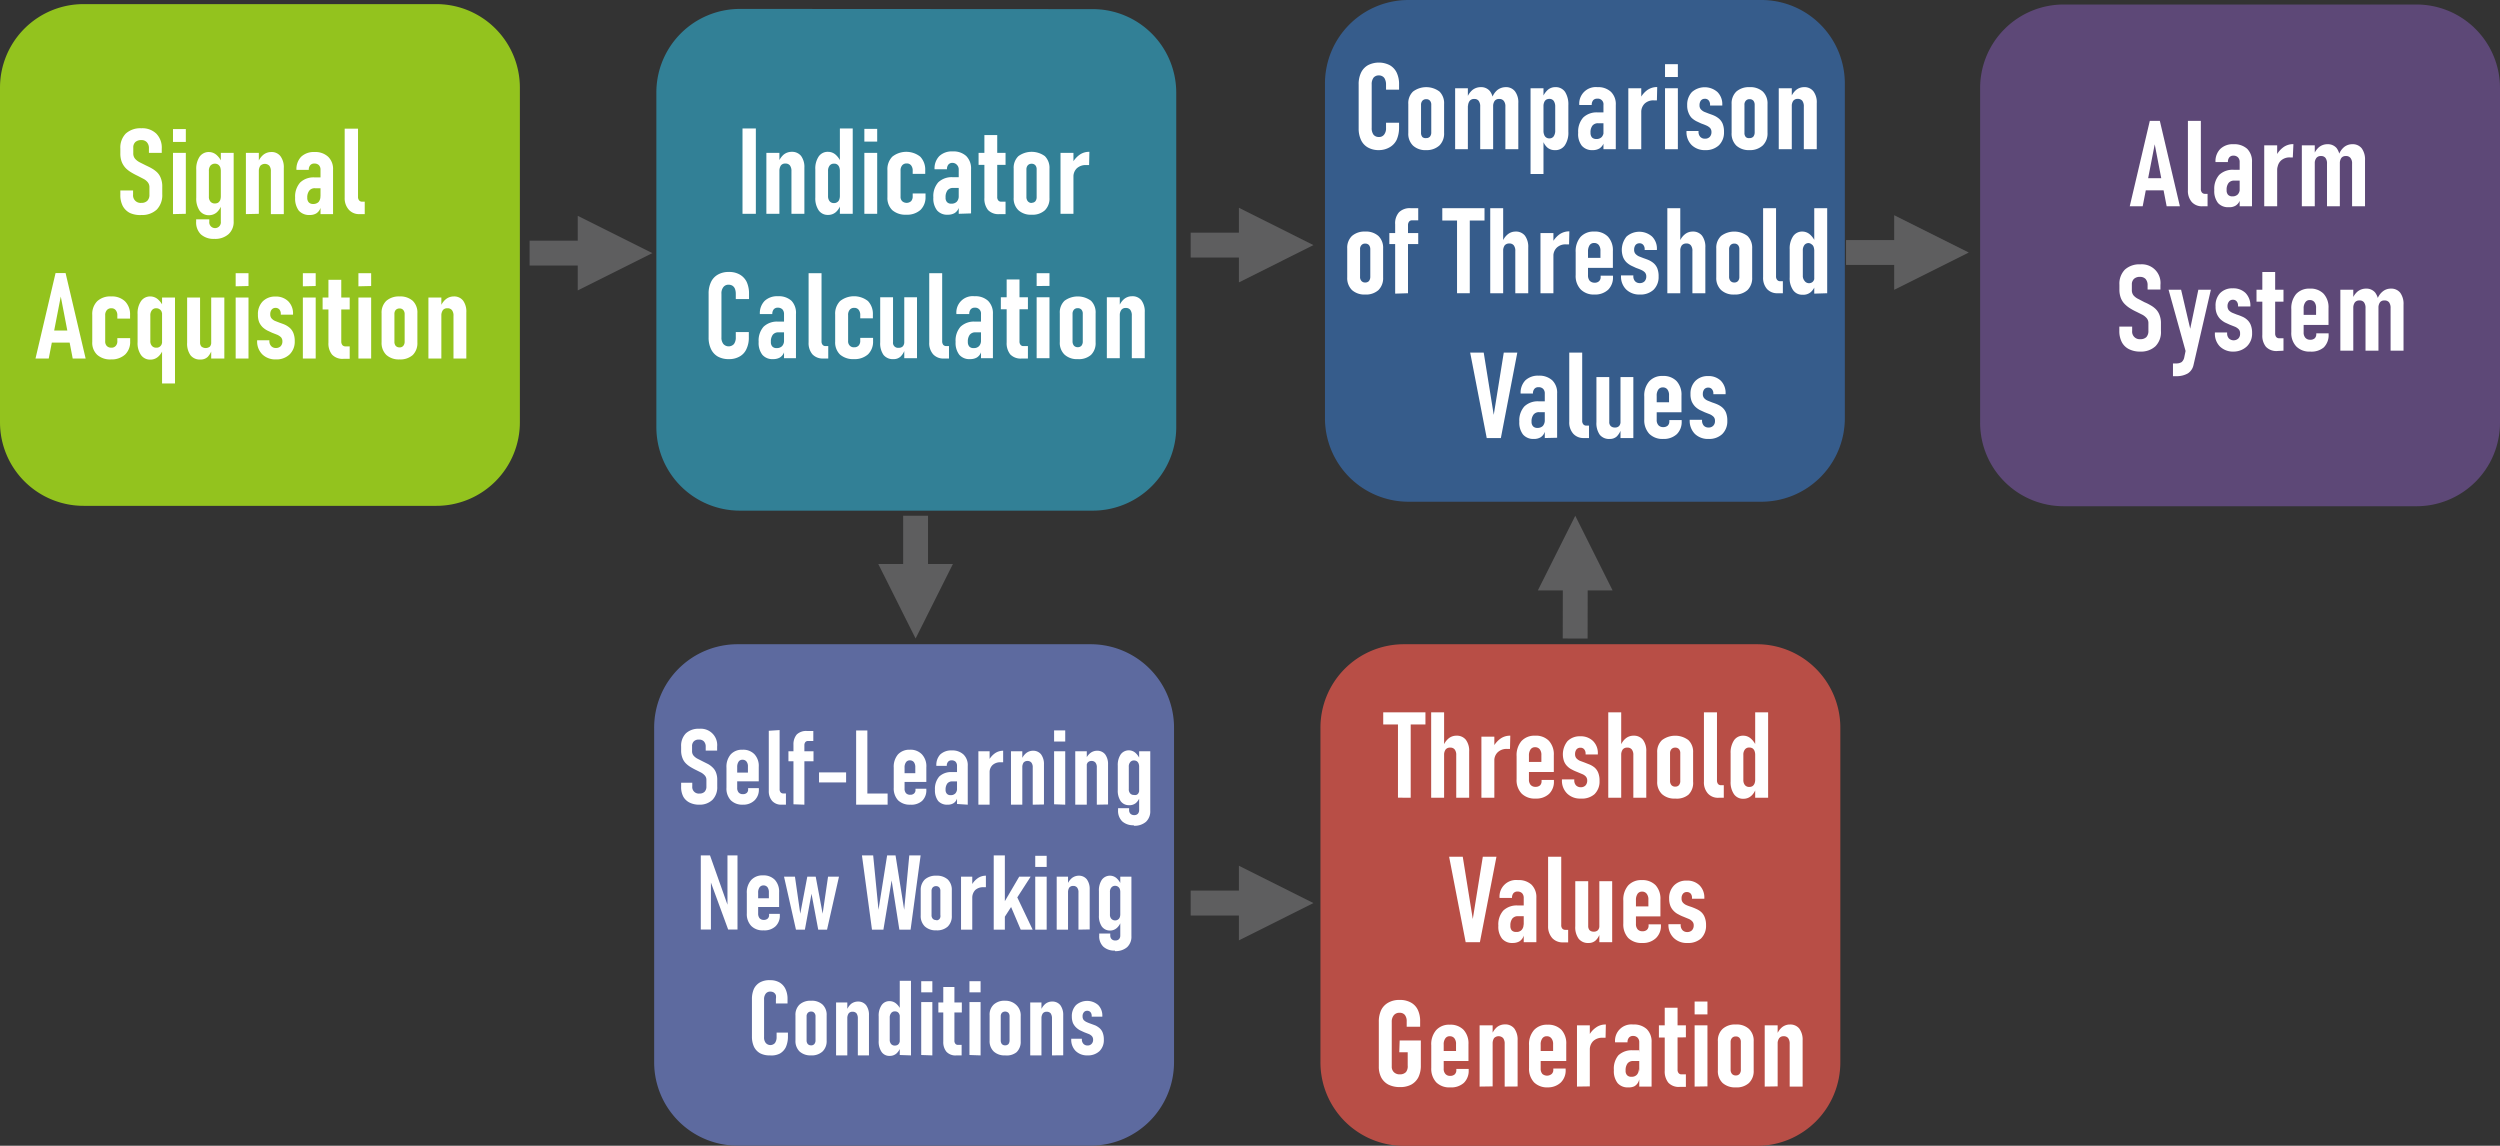 <svg xmlns="http://www.w3.org/2000/svg" viewBox="0 0 249.29 114.25"><rect x="0" y="0" width="249.29" height="114.25" fill="#333333" stroke="none"/><defs><style>.cls-1{fill:none;stroke:#5e5e5f;stroke-linejoin:round;stroke-width:2.48px;}.cls-2{fill:#5e5e5f;}.cls-2,.cls-3,.cls-4,.cls-5,.cls-6,.cls-7,.cls-8{fill-rule:evenodd;}.cls-3{fill:#93c31e;}.cls-4{fill:#328096;}.cls-5{fill:#365c8b;}.cls-6{fill:#5d6a9f;}.cls-7{fill:#b84e46;}.cls-8{fill:#5d4877;}.cls-9{fill:#fff;}</style></defs><g id="图层_2" data-name="图层 2"><line class="cls-1" x1="184.08" y1="25.18" x2="190.12" y2="25.18"/><polygon class="cls-2" points="188.88 21.46 196.32 25.18 188.88 28.9 188.88 21.46 188.88 21.46"/><line class="cls-1" x1="118.73" y1="24.44" x2="124.78" y2="24.44"/><polygon class="cls-2" points="123.54 20.72 130.97 24.44 123.54 28.16 123.54 20.72 123.54 20.72"/><line class="cls-1" x1="118.73" y1="90.05" x2="124.78" y2="90.05"/><polygon class="cls-2" points="123.54 86.33 130.97 90.05 123.54 93.77 123.54 86.33 123.54 86.33"/><line class="cls-1" x1="157.07" y1="63.67" x2="157.08" y2="57.63"/><polygon class="cls-2" points="153.35 58.87 157.08 51.43 160.8 58.87 153.35 58.87 153.35 58.87"/><line class="cls-1" x1="91.3" y1="51.43" x2="91.3" y2="57.48"/><polygon class="cls-2" points="95.02 56.24 91.3 63.67 87.58 56.24 95.02 56.24 95.02 56.24"/><line class="cls-1" x1="52.81" y1="25.24" x2="58.85" y2="25.24"/><polygon class="cls-2" points="57.61 21.52 65.05 25.24 57.61 28.96 57.61 21.52 57.61 21.52"/></g><g id="图层_3" data-name="图层 3"><path class="cls-3" d="M11,2.17A8.33,8.33,0,0,0,2.63,10.5h0V43.87A8.33,8.33,0,0,0,11,52.2H46.14a8.33,8.33,0,0,0,8.33-8.33V10.5a8.33,8.33,0,0,0-8.33-8.33Z" transform="translate(-2.63 -1.76)"/><path class="cls-4" d="M76.41,2.65A8.33,8.33,0,0,0,68.08,11h0V44.35a8.33,8.33,0,0,0,8.33,8.33h35.18a8.33,8.33,0,0,0,8.33-8.33V11a8.33,8.33,0,0,0-8.33-8.33Z" transform="translate(-2.63 -1.76)"/><path class="cls-5" d="M143.08,1.76a8.33,8.33,0,0,0-8.33,8.33h0V43.46a8.33,8.33,0,0,0,8.33,8.33h35.18a8.33,8.33,0,0,0,8.33-8.33V10.09a8.33,8.33,0,0,0-8.33-8.33Z" transform="translate(-2.63 -1.76)"/><path class="cls-6" d="M76.19,66a8.32,8.32,0,0,0-8.33,8.33h0v33.36A8.32,8.32,0,0,0,76.19,116h35.18a8.32,8.32,0,0,0,8.33-8.33V74.32A8.32,8.32,0,0,0,111.37,66Z" transform="translate(-2.63 -1.76)"/><path class="cls-7" d="M142.63,66a8.32,8.32,0,0,0-8.33,8.33h0v33.36a8.32,8.32,0,0,0,8.33,8.33h35.18a8.32,8.32,0,0,0,8.33-8.33V74.32A8.32,8.32,0,0,0,177.81,66Z" transform="translate(-2.63 -1.76)"/><path class="cls-8" d="M208.41,2.21a8.33,8.33,0,0,0-8.33,8.33h0V43.91a8.33,8.33,0,0,0,8.33,8.33h35.18a8.33,8.33,0,0,0,8.33-8.33V10.54a8.33,8.33,0,0,0-8.33-8.33Z" transform="translate(-2.63 -1.76)"/></g><g id="图层_4" data-name="图层 4"><path class="cls-9" d="M16.73,23.2A2.46,2.46,0,0,1,15.59,23a1.68,1.68,0,0,1-.72-.7,2.34,2.34,0,0,1-.24-1.11v-.44H15.9v.42a.75.75,0,0,0,.83.82.8.8,0,0,0,.59-.21.82.82,0,0,0,.21-.61v-.74a.76.76,0,0,0-.17-.5,1.35,1.35,0,0,0-.43-.34l-.58-.3c-.19-.09-.4-.2-.6-.32a2.83,2.83,0,0,1-.56-.42,2,2,0,0,1-.41-.62,2.3,2.3,0,0,1-.15-.89v-.46a2,2,0,0,1,.54-1.5,2.16,2.16,0,0,1,1.55-.53,2,2,0,0,1,1.5.54,2,2,0,0,1,.54,1.51V17H17.48v-.44a.86.86,0,0,0-.2-.61.7.7,0,0,0-.56-.22.85.85,0,0,0-.6.2.74.74,0,0,0-.2.56v.55a.81.81,0,0,0,.18.55,1.58,1.58,0,0,0,.47.36l.62.31c.19.09.38.18.57.29a2.77,2.77,0,0,1,.52.38,1.58,1.58,0,0,1,.38.58,2.19,2.19,0,0,1,.15.87v.74a2.07,2.07,0,0,1-.54,1.53A2.13,2.13,0,0,1,16.73,23.2Z" transform="translate(-2.63 -1.76)"/><path class="cls-9" d="M19.88,15.91V14.63h1.28v1.28Zm0,7.2V17h1.28v6.08Z" transform="translate(-2.63 -1.76)"/><path class="cls-9" d="M23.47,23.22a1.12,1.12,0,0,1-.94-.46,2.14,2.14,0,0,1-.33-1.28V18.69a2.19,2.19,0,0,1,.33-1.3,1.11,1.11,0,0,1,.94-.47,1.16,1.16,0,0,1,.75.29,2,2,0,0,1,.55.8l-.12.8a1.15,1.15,0,0,0-.07-.4.68.68,0,0,0-.2-.24.61.61,0,0,0-.76.1.82.82,0,0,0-.16.55v2.54a.73.73,0,0,0,.16.51.56.56,0,0,0,.44.18.66.66,0,0,0,.32-.08.68.68,0,0,0,.2-.24,1.13,1.13,0,0,0,.07-.39l.08.82a1.71,1.71,0,0,1-.49.78A1.18,1.18,0,0,1,23.47,23.22ZM24,25.58a1.89,1.89,0,0,1-1.34-.45,1.67,1.67,0,0,1-.47-1.28v-.22H23.5v.22a.58.58,0,1,0,1.15,0V17h1.28v6.82a1.65,1.65,0,0,1-.5,1.28A2,2,0,0,1,24,25.58Z" transform="translate(-2.63 -1.76)"/><path class="cls-9" d="M27.15,23.11V17h1.29v6.08Zm2.49,0V18.86a.88.88,0,0,0-.15-.57.63.63,0,0,0-.9,0,.94.94,0,0,0-.15.58l-.12-.8a1.81,1.81,0,0,1,.55-.86,1.25,1.25,0,0,1,.8-.29,1.1,1.1,0,0,1,.93.42,1.84,1.84,0,0,1,.33,1.18v4.59Z" transform="translate(-2.63 -1.76)"/><path class="cls-9" d="M33.51,23.2a1.38,1.38,0,0,1-1.08-.43,2,2,0,0,1-.37-1.29,2.11,2.11,0,0,1,.5-1.52A1.93,1.93,0,0,1,34,19.45h.62l.08,1.08h-.66a.68.68,0,0,0-.57.24,1.09,1.09,0,0,0-.2.71.65.65,0,0,0,.15.46.57.57,0,0,0,.43.16.74.74,0,0,0,.55-.2.85.85,0,0,0,.18-.59l.12.54a2,2,0,0,1-.15.74,1,1,0,0,1-.4.46A1.28,1.28,0,0,1,33.51,23.2Zm1.08-.09V18.7a.64.64,0,0,0-.16-.47.61.61,0,0,0-.46-.16.49.49,0,0,0-.4.16.68.68,0,0,0-.15.47H32.19a1.78,1.78,0,0,1,.47-1.31A1.83,1.83,0,0,1,34,16.92a1.86,1.86,0,0,1,1.35.47,1.68,1.68,0,0,1,.49,1.31v4.41Z" transform="translate(-2.63 -1.76)"/><path class="cls-9" d="M38.33,14.59v6.79a.53.53,0,0,0,.11.36.37.37,0,0,0,.31.13H39v1.24H38.5a1.36,1.36,0,0,1-1.07-.42A1.69,1.69,0,0,1,37,21.5V14.59Z" transform="translate(-2.63 -1.76)"/><path class="cls-9" d="M6.17,37.51l2-8.52h1l2,8.52H9.88L8.69,31.33l-1.2,6.18ZM7.5,35.92v-1.2H9.92v1.2Z" transform="translate(-2.63 -1.76)"/><path class="cls-9" d="M13.71,37.6a1.94,1.94,0,0,1-1.39-.46,1.65,1.65,0,0,1-.49-1.29V33.16a1.81,1.81,0,0,1,.49-1.36,1.89,1.89,0,0,1,1.39-.48,1.87,1.87,0,0,1,1.39.49,1.84,1.84,0,0,1,.5,1.36v.36H14.33v-.3a.79.79,0,0,0-.16-.54.52.52,0,0,0-.44-.19.55.55,0,0,0-.45.19.76.76,0,0,0-.16.53v2.57a.64.64,0,0,0,.16.47.61.61,0,0,0,.45.17.54.54,0,0,0,.44-.18.66.66,0,0,0,.16-.49v-.28l1.28,0v.33a1.73,1.73,0,0,1-.5,1.3A2,2,0,0,1,13.71,37.6Z" transform="translate(-2.63 -1.76)"/><path class="cls-9" d="M17.63,37.62a1.1,1.1,0,0,1-.94-.46,2.07,2.07,0,0,1-.34-1.28V33.09a2.12,2.12,0,0,1,.34-1.3,1.1,1.1,0,0,1,.94-.47,1.16,1.16,0,0,1,.75.29,2,2,0,0,1,.55.8l-.12.82a1.15,1.15,0,0,0-.07-.4.5.5,0,0,0-.21-.24.53.53,0,0,0-.32-.09.51.51,0,0,0-.43.19.81.81,0,0,0-.16.54v2.52a.7.7,0,0,0,.16.5.54.54,0,0,0,.43.18.53.53,0,0,0,.32-.08.55.55,0,0,0,.21-.24,1.13,1.13,0,0,0,.07-.39l.08.84a1.63,1.63,0,0,1-.49.77A1.15,1.15,0,0,1,17.63,37.62ZM18.79,40V31.43h1.29V40Z" transform="translate(-2.63 -1.76)"/><path class="cls-9" d="M22.58,31.43V35.9a.57.57,0,0,0,.14.42.68.68,0,0,0,.84,0,.61.61,0,0,0,.13-.43l.09.67a1.9,1.9,0,0,1-.44.79,1,1,0,0,1-.71.26,1.18,1.18,0,0,1-1-.42,2,2,0,0,1-.34-1.26V31.43Zm1.11,6.08V31.43H25v6.08Z" transform="translate(-2.63 -1.76)"/><path class="cls-9" d="M26.13,30.31V29h1.28v1.28Zm0,7.2V31.43h1.28v6.08Z" transform="translate(-2.63 -1.76)"/><path class="cls-9" d="M30.14,37.6a1.86,1.86,0,0,1-1.35-.5,1.81,1.81,0,0,1-.52-1.34v-.07h1.22v.07a.72.72,0,0,0,.18.51.61.61,0,0,0,.47.19.65.65,0,0,0,.48-.18.69.69,0,0,0,.17-.48.6.6,0,0,0-.14-.41,1.32,1.32,0,0,0-.38-.25l-.51-.2-.49-.23a2.15,2.15,0,0,1-.46-.33,1.64,1.64,0,0,1-.34-.5,2,2,0,0,1-.12-.75,1.8,1.8,0,0,1,.47-1.31,1.72,1.72,0,0,1,1.27-.49,1.74,1.74,0,0,1,1.28.47,1.7,1.7,0,0,1,.48,1.27v.07l-1.22,0v-.09a.65.65,0,0,0-.14-.43.5.5,0,0,0-.39-.16.49.49,0,0,0-.38.17.71.71,0,0,0-.14.47.59.59,0,0,0,.13.41,1,1,0,0,0,.34.25l.46.18c.17.06.35.12.53.2a2.07,2.07,0,0,1,.48.31,1.38,1.38,0,0,1,.36.51,2.12,2.12,0,0,1,.14.82,1.76,1.76,0,0,1-.51,1.32A1.89,1.89,0,0,1,30.14,37.6Z" transform="translate(-2.63 -1.76)"/><path class="cls-9" d="M32.83,30.31V29h1.28v1.28Zm0,7.2V31.43h1.28v6.08Z" transform="translate(-2.63 -1.76)"/><path class="cls-9" d="M34.8,32.62V31.43h2.7v1.19Zm2.09,4.92a1.43,1.43,0,0,1-1.15-.42,1.75,1.75,0,0,1-.36-1.19V29.66h1.28v6.15a.57.57,0,0,0,.11.36.38.38,0,0,0,.29.13h.44v1.24Z" transform="translate(-2.63 -1.76)"/><path class="cls-9" d="M38.37,30.31V29h1.27v1.28Zm0,7.2V31.43h1.27v6.08Z" transform="translate(-2.63 -1.76)"/><path class="cls-9" d="M42.47,37.6a1.85,1.85,0,0,1-1.32-.45,1.67,1.67,0,0,1-.47-1.26V33a1.63,1.63,0,0,1,.47-1.24,1.9,1.9,0,0,1,1.32-.44,1.86,1.86,0,0,1,1.32.44A1.62,1.62,0,0,1,44.25,33v2.91a1.66,1.66,0,0,1-.46,1.25A1.86,1.86,0,0,1,42.47,37.6Zm0-1.2a.45.45,0,0,0,.37-.15.63.63,0,0,0,.14-.43V33.09a.61.61,0,0,0-.14-.42.45.45,0,0,0-.37-.15.5.5,0,0,0-.38.15.6.6,0,0,0-.13.42v2.73a.63.63,0,0,0,.13.43A.5.5,0,0,0,42.47,36.4Z" transform="translate(-2.63 -1.76)"/><path class="cls-9" d="M45.35,37.51V31.43h1.29v6.08Zm2.5,0V33.26a.88.88,0,0,0-.15-.57.54.54,0,0,0-.46-.19.53.53,0,0,0-.45.19.94.94,0,0,0-.15.58l-.12-.8a1.76,1.76,0,0,1,.55-.86,1.27,1.27,0,0,1,.8-.29,1.12,1.12,0,0,1,.94.42,1.84,1.84,0,0,1,.32,1.18v4.59Z" transform="translate(-2.63 -1.76)"/><path class="cls-9" d="M78,14.57v8.51H76.67V14.57Z" transform="translate(-2.63 -1.76)"/><path class="cls-9" d="M79.05,23.08V17h1.3v6.08Zm2.5,0V18.83a.92.92,0,0,0-.15-.57.54.54,0,0,0-.46-.19.51.51,0,0,0-.45.2,1,1,0,0,0-.14.57l-.13-.79a1.87,1.87,0,0,1,.55-.87,1.26,1.26,0,0,1,.8-.28,1.14,1.14,0,0,1,.94.41,1.86,1.86,0,0,1,.33,1.18v4.59Z" transform="translate(-2.63 -1.76)"/><path class="cls-9" d="M85.2,23.19a1.09,1.09,0,0,1-.93-.45,2.13,2.13,0,0,1-.34-1.29V18.66a2.14,2.14,0,0,1,.34-1.3,1.08,1.08,0,0,1,.93-.46,1.15,1.15,0,0,1,.75.28,2,2,0,0,1,.55.81l-.12.81a1.09,1.09,0,0,0-.07-.39.56.56,0,0,0-.2-.25.51.51,0,0,0-.31-.08.52.52,0,0,0-.44.19.83.83,0,0,0-.16.54v2.51a.78.78,0,0,0,.16.51.54.54,0,0,0,.44.18.52.52,0,0,0,.31-.09.48.48,0,0,0,.2-.24,1.07,1.07,0,0,0,.07-.38l.08.83a1.62,1.62,0,0,1-.48.78A1.15,1.15,0,0,1,85.2,23.19Zm1.18-.11V14.57h1.28v8.51Z" transform="translate(-2.63 -1.76)"/><path class="cls-9" d="M88.82,15.88V14.61H90.1v1.27Zm0,7.2V17H90.1v6.08Z" transform="translate(-2.63 -1.76)"/><path class="cls-9" d="M93,23.17a2,2,0,0,1-1.39-.45,1.68,1.68,0,0,1-.49-1.29v-2.7a1.79,1.79,0,0,1,.49-1.35,2.25,2.25,0,0,1,2.78,0,1.86,1.86,0,0,1,.5,1.36v.36H93.64v-.3a.82.82,0,0,0-.16-.55.52.52,0,0,0-.44-.19.55.55,0,0,0-.45.19.78.78,0,0,0-.16.53v2.58a.61.61,0,0,0,.16.46.67.67,0,0,0,.89,0,.69.69,0,0,0,.16-.49v-.28h1.28v.33a1.76,1.76,0,0,1-.5,1.31A2,2,0,0,1,93,23.17Z" transform="translate(-2.63 -1.76)"/><path class="cls-9" d="M97.15,23.17a1.32,1.32,0,0,1-1.08-.43,1.93,1.93,0,0,1-.37-1.29,2.08,2.08,0,0,1,.49-1.51,1.94,1.94,0,0,1,1.45-.51h.62l.09,1.07h-.67a.69.69,0,0,0-.57.24,1.11,1.11,0,0,0-.19.71.63.63,0,0,0,.14.46.55.55,0,0,0,.44.16.72.72,0,0,0,.54-.2.8.8,0,0,0,.19-.58l.11.53a1.82,1.82,0,0,1-.14.75,1,1,0,0,1-.4.45A1.33,1.33,0,0,1,97.15,23.17Zm1.08-.09v-4.4a.64.64,0,0,0-.17-.47A.6.6,0,0,0,97.6,18a.51.51,0,0,0-.4.17.68.68,0,0,0-.14.47H95.82a1.75,1.75,0,0,1,.48-1.32,1.81,1.81,0,0,1,1.33-.46,1.86,1.86,0,0,1,1.35.46,1.75,1.75,0,0,1,.48,1.32v4.4Z" transform="translate(-2.63 -1.76)"/><path class="cls-9" d="M100.21,18.2V17h2.69v1.2Zm2.09,4.91a1.43,1.43,0,0,1-1.15-.41,1.79,1.79,0,0,1-.36-1.2V15.23h1.28v6.16a.52.52,0,0,0,.1.35.35.35,0,0,0,.3.13h.43v1.24Z" transform="translate(-2.63 -1.76)"/><path class="cls-9" d="M105.5,23.17a1.82,1.82,0,0,1-1.32-.45,1.62,1.62,0,0,1-.47-1.26V18.58a1.61,1.61,0,0,1,.47-1.25,2.24,2.24,0,0,1,2.64,0,1.65,1.65,0,0,1,.46,1.25v2.9a1.63,1.63,0,0,1-.46,1.25A1.82,1.82,0,0,1,105.5,23.17Zm0-1.19a.47.47,0,0,0,.37-.15.66.66,0,0,0,.13-.44V18.66a.6.6,0,0,0-.13-.42.47.47,0,0,0-.37-.15.49.49,0,0,0-.38.15.61.61,0,0,0-.14.42v2.73a.66.66,0,0,0,.14.44A.49.49,0,0,0,105.5,22Z" transform="translate(-2.63 -1.76)"/><path class="cls-9" d="M108.38,23.08V17h1.29v6.08Zm2.85-4.86h-.29a1.3,1.3,0,0,0-.93.32,1.15,1.15,0,0,0-.34.88l-.13-1.36a2.42,2.42,0,0,1,.72-.85,1.62,1.62,0,0,1,1-.31Z" transform="translate(-2.63 -1.76)"/><path class="cls-9" d="M75.31,37.57a2.2,2.2,0,0,1-1.09-.25,1.68,1.68,0,0,1-.69-.75,2.6,2.6,0,0,1-.24-1.17V31.06a2.61,2.61,0,0,1,.24-1.18,1.65,1.65,0,0,1,.69-.74,2.1,2.1,0,0,1,1.09-.26,2.07,2.07,0,0,1,1.09.26,1.71,1.71,0,0,1,.69.74,2.79,2.79,0,0,1,.23,1.18v.52H76v-.52a1.4,1.4,0,0,0-.08-.49.67.67,0,0,0-.24-.31.71.71,0,0,0-.39-.11.63.63,0,0,0-.53.24,1,1,0,0,0-.19.67V35.4a1,1,0,0,0,.19.66.71.71,0,0,0,1.06,0,1.09,1.09,0,0,0,.18-.67v-.52h1.3v.52a2.61,2.61,0,0,1-.24,1.18,1.58,1.58,0,0,1-.68.74A2.07,2.07,0,0,1,75.31,37.57Z" transform="translate(-2.63 -1.76)"/><path class="cls-9" d="M79.73,37.57a1.32,1.32,0,0,1-1.08-.43,1.93,1.93,0,0,1-.37-1.29,2.08,2.08,0,0,1,.49-1.51,1.94,1.94,0,0,1,1.45-.51h.62l.09,1.07h-.67a.69.69,0,0,0-.57.24,1.11,1.11,0,0,0-.19.71.63.63,0,0,0,.14.46.55.55,0,0,0,.44.16.72.72,0,0,0,.54-.2.8.8,0,0,0,.19-.58l.11.53a1.82,1.82,0,0,1-.14.75,1,1,0,0,1-.4.45A1.33,1.33,0,0,1,79.73,37.57Zm1.08-.09v-4.4a.68.68,0,0,0-.16-.47.64.64,0,0,0-.47-.17.51.51,0,0,0-.4.17.73.73,0,0,0-.14.47H78.4a1.75,1.75,0,0,1,.48-1.32,1.81,1.81,0,0,1,1.33-.46,1.86,1.86,0,0,1,1.35.46A1.75,1.75,0,0,1,82,33.08v4.4Z" transform="translate(-2.63 -1.76)"/><path class="cls-9" d="M84.55,29v6.79a.52.52,0,0,0,.11.36.38.38,0,0,0,.3.12h.26v1.24h-.5a1.4,1.4,0,0,1-1.08-.42,1.72,1.72,0,0,1-.38-1.19V29Z" transform="translate(-2.63 -1.76)"/><path class="cls-9" d="M87.79,37.57a2,2,0,0,1-1.39-.45,1.68,1.68,0,0,1-.49-1.29v-2.7a1.79,1.79,0,0,1,.49-1.35,2.25,2.25,0,0,1,2.78,0,1.85,1.85,0,0,1,.49,1.36v.36H88.41v-.3a.82.82,0,0,0-.16-.55.52.52,0,0,0-.44-.19.53.53,0,0,0-.45.19.78.78,0,0,0-.16.53v2.58a.61.61,0,0,0,.16.46.55.55,0,0,0,.45.17.57.57,0,0,0,.44-.17.69.69,0,0,0,.16-.49v-.28h1.28v.33a1.76,1.76,0,0,1-.5,1.31A2,2,0,0,1,87.79,37.57Z" transform="translate(-2.63 -1.76)"/><path class="cls-9" d="M91.68,31.4v4.47a.5.5,0,0,0,.57.57.53.53,0,0,0,.41-.15.64.64,0,0,0,.14-.44l.08.67a1.69,1.69,0,0,1-.44.79,1,1,0,0,1-.71.26,1.18,1.18,0,0,1-1-.42,2,2,0,0,1-.33-1.25V31.4Zm1.12,6.08V31.4h1.27v6.08Z" transform="translate(-2.63 -1.76)"/><path class="cls-9" d="M96.58,29v6.79a.57.57,0,0,0,.11.36.4.4,0,0,0,.31.12h.26v1.24h-.51a1.36,1.36,0,0,1-1.07-.42,1.67,1.67,0,0,1-.39-1.19V29Z" transform="translate(-2.63 -1.76)"/><path class="cls-9" d="M99.37,37.57a1.32,1.32,0,0,1-1.08-.43,1.93,1.93,0,0,1-.37-1.29,2.08,2.08,0,0,1,.49-1.51,1.94,1.94,0,0,1,1.45-.51h.62l.09,1.07H99.9a.69.69,0,0,0-.57.24,1.11,1.11,0,0,0-.19.71.68.68,0,0,0,.14.46.55.55,0,0,0,.44.16.7.7,0,0,0,.54-.2.8.8,0,0,0,.19-.58l.11.53a1.82,1.82,0,0,1-.14.75,1,1,0,0,1-.4.45A1.33,1.33,0,0,1,99.37,37.57Zm1.08-.09v-4.4a.58.58,0,0,0-.63-.64.51.51,0,0,0-.4.17.73.73,0,0,0-.14.47H98a1.63,1.63,0,0,1,1.81-1.78,1.86,1.86,0,0,1,1.35.46,1.75,1.75,0,0,1,.48,1.32v4.4Z" transform="translate(-2.63 -1.76)"/><path class="cls-9" d="M102.43,32.6V31.4h2.7v1.2Zm2.09,4.91a1.43,1.43,0,0,1-1.15-.41,1.79,1.79,0,0,1-.36-1.2V29.63h1.28v6.16a.52.52,0,0,0,.1.35.35.35,0,0,0,.3.13h.44v1.24Z" transform="translate(-2.63 -1.76)"/><path class="cls-9" d="M106,30.28V29h1.28v1.27Zm0,7.2V31.4h1.28v6.08Z" transform="translate(-2.63 -1.76)"/><path class="cls-9" d="M110.1,37.57a1.82,1.82,0,0,1-1.32-.45,1.62,1.62,0,0,1-.47-1.26V33a1.6,1.6,0,0,1,.47-1.25,2.24,2.24,0,0,1,2.64,0,1.63,1.63,0,0,1,.46,1.25v2.9a1.63,1.63,0,0,1-.46,1.25A1.83,1.83,0,0,1,110.1,37.57Zm0-1.19a.47.47,0,0,0,.37-.15.66.66,0,0,0,.13-.44V33.06a.6.6,0,0,0-.13-.42.47.47,0,0,0-.37-.15.49.49,0,0,0-.38.15.61.61,0,0,0-.14.42v2.73a.66.66,0,0,0,.14.44A.49.49,0,0,0,110.1,36.38Z" transform="translate(-2.63 -1.76)"/><path class="cls-9" d="M113,37.48V31.4h1.29v6.08Zm2.49,0V33.23a.92.92,0,0,0-.15-.57.53.53,0,0,0-.45-.19.51.51,0,0,0-.45.2.92.92,0,0,0-.15.57l-.12-.79a1.79,1.79,0,0,1,.55-.87,1.24,1.24,0,0,1,.8-.28,1.12,1.12,0,0,1,.93.41,1.86,1.86,0,0,1,.33,1.18v4.59Z" transform="translate(-2.63 -1.76)"/><path class="cls-9" d="M140.12,16.73a2.16,2.16,0,0,1-1.08-.26,1.65,1.65,0,0,1-.69-.74,2.67,2.67,0,0,1-.24-1.18V10.21A2.64,2.64,0,0,1,138.35,9a1.71,1.71,0,0,1,.69-.74,2.39,2.39,0,0,1,2.17,0,1.71,1.71,0,0,1,.69.74,2.67,2.67,0,0,1,.24,1.18v.52h-1.3v-.52a1.14,1.14,0,0,0-.09-.48.58.58,0,0,0-.24-.31.67.67,0,0,0-.39-.11.66.66,0,0,0-.53.23,1.09,1.09,0,0,0-.18.67v4.34a1.09,1.09,0,0,0,.18.67.66.66,0,0,0,.53.23.61.61,0,0,0,.53-.24,1,1,0,0,0,.19-.66V14h1.3v.52a3,3,0,0,1-.24,1.18,1.71,1.71,0,0,1-.69.74A2.14,2.14,0,0,1,140.12,16.73Z" transform="translate(-2.63 -1.76)"/><path class="cls-9" d="M144.85,16.73a1.82,1.82,0,0,1-1.32-.45,1.64,1.64,0,0,1-.47-1.26V12.13a1.59,1.59,0,0,1,.47-1.24,2.2,2.2,0,0,1,2.64,0,1.62,1.62,0,0,1,.46,1.24V15a1.67,1.67,0,0,1-.46,1.26A1.88,1.88,0,0,1,144.85,16.73Zm0-1.2a.47.47,0,0,0,.37-.15.63.63,0,0,0,.13-.43V12.22a.6.6,0,0,0-.13-.42.47.47,0,0,0-.37-.15.49.49,0,0,0-.38.15.61.61,0,0,0-.14.42V15a.63.63,0,0,0,.14.43A.49.49,0,0,0,144.85,15.53Z" transform="translate(-2.63 -1.76)"/><path class="cls-9" d="M147.73,16.64V10.56H149v6.08Zm2.5,0V12.39a.92.92,0,0,0-.15-.57.5.5,0,0,0-.44-.19.54.54,0,0,0-.46.19.87.87,0,0,0-.16.58l-.12-.82a1.79,1.79,0,0,1,.56-.85,1.33,1.33,0,0,1,.82-.28,1.12,1.12,0,0,1,.92.4,1.71,1.71,0,0,1,.32,1.13v4.66Zm2.51,0V12.39a.86.86,0,0,0-.16-.57.54.54,0,0,0-.46-.19.53.53,0,0,0-.45.19.94.94,0,0,0-.15.58l-.13-.81a1.77,1.77,0,0,1,.56-.86,1.37,1.37,0,0,1,.81-.28,1.12,1.12,0,0,1,.94.42,1.82,1.82,0,0,1,.33,1.18v4.59Z" transform="translate(-2.63 -1.76)"/><path class="cls-9" d="M155.25,19.11V10.56h1.29v8.55Zm2.4-2.38a1.11,1.11,0,0,1-.74-.27,1.55,1.55,0,0,1-.45-.77l.08-.91a1,1,0,0,0,.07.42.52.52,0,0,0,.52.36.5.5,0,0,0,.43-.21,1,1,0,0,0,.15-.59V12.39a1,1,0,0,0-.15-.57.52.52,0,0,0-.43-.2.66.66,0,0,0-.32.08.54.54,0,0,0-.2.26,1,1,0,0,0-.07.41l-.12-.8a2,2,0,0,1,.53-.83,1.12,1.12,0,0,1,.74-.29,1.13,1.13,0,0,1,1,.47,2.33,2.33,0,0,1,.33,1.34v2.63a2.25,2.25,0,0,1-.35,1.36A1.14,1.14,0,0,1,157.65,16.73Z" transform="translate(-2.63 -1.76)"/><path class="cls-9" d="M161.44,16.73a1.34,1.34,0,0,1-1.08-.44A1.88,1.88,0,0,1,160,15a2.11,2.11,0,0,1,.5-1.52,1.93,1.93,0,0,1,1.45-.51h.62l.08,1.08H162a.7.7,0,0,0-.58.24,1.09,1.09,0,0,0-.19.71.7.7,0,0,0,.14.46.59.59,0,0,0,.44.16.7.7,0,0,0,.54-.2.82.82,0,0,0,.19-.59l.11.53a1.82,1.82,0,0,1-.14.75,1.06,1.06,0,0,1-.4.46A1.3,1.3,0,0,1,161.44,16.73Zm1.08-.09V12.23a.56.56,0,0,0-.63-.63.51.51,0,0,0-.4.16.73.73,0,0,0-.14.47h-1.24a1.65,1.65,0,0,1,1.81-1.78,1.86,1.86,0,0,1,1.35.47,1.71,1.71,0,0,1,.48,1.31v4.41Z" transform="translate(-2.63 -1.76)"/><path class="cls-9" d="M165,16.64V10.56h1.29v6.08Zm2.85-4.87h-.29a1.25,1.25,0,0,0-.93.32,1.17,1.17,0,0,0-.34.88l-.12-1.36a2.33,2.33,0,0,1,.71-.86,1.69,1.69,0,0,1,1-.31Z" transform="translate(-2.63 -1.76)"/><path class="cls-9" d="M168.66,9.44V8.16h1.28V9.44Zm0,7.2V10.56h1.28v6.08Z" transform="translate(-2.63 -1.76)"/><path class="cls-9" d="M172.68,16.73a1.87,1.87,0,0,1-1.36-.5,1.81,1.81,0,0,1-.52-1.34v-.07H172v.07a.72.72,0,0,0,.17.51.62.62,0,0,0,.48.19.63.63,0,0,0,.47-.18.69.69,0,0,0,.17-.48.6.6,0,0,0-.14-.41,1.2,1.2,0,0,0-.38-.25c-.15-.07-.32-.13-.51-.2l-.49-.23a2.15,2.15,0,0,1-.46-.33A1.56,1.56,0,0,1,171,13a1.83,1.83,0,0,1-.13-.75,1.83,1.83,0,0,1,.47-1.31,1.93,1.93,0,0,1,2.55,0,1.7,1.7,0,0,1,.48,1.27v.07h-1.22v-.08a.65.65,0,0,0-.14-.43.47.47,0,0,0-.39-.16.49.49,0,0,0-.38.17.75.75,0,0,0-.14.47.59.59,0,0,0,.13.41,1.11,1.11,0,0,0,.34.25l.46.18c.17.06.35.12.53.2a2.13,2.13,0,0,1,.49.31,1.38,1.38,0,0,1,.36.51,2.14,2.14,0,0,1,.13.82,1.76,1.76,0,0,1-.51,1.32A1.9,1.9,0,0,1,172.68,16.73Z" transform="translate(-2.63 -1.76)"/><path class="cls-9" d="M177.09,16.73a1.85,1.85,0,0,1-1.32-.45A1.67,1.67,0,0,1,175.3,15V12.13a1.63,1.63,0,0,1,.47-1.24,1.9,1.9,0,0,1,1.32-.44,1.86,1.86,0,0,1,1.32.44,1.63,1.63,0,0,1,.47,1.24V15a1.67,1.67,0,0,1-.47,1.26A1.86,1.86,0,0,1,177.09,16.73Zm0-1.2a.49.49,0,0,0,.38-.15.69.69,0,0,0,.13-.43V12.22a.66.66,0,0,0-.13-.42.49.49,0,0,0-.38-.15.47.47,0,0,0-.37.15.56.56,0,0,0-.14.42V15a.59.59,0,0,0,.14.43A.47.47,0,0,0,177.09,15.53Z" transform="translate(-2.63 -1.76)"/><path class="cls-9" d="M180,16.64V10.56h1.3v6.08Zm2.5,0V12.39a.94.94,0,0,0-.15-.58.57.57,0,0,0-.46-.19.54.54,0,0,0-.45.2.94.94,0,0,0-.14.58l-.13-.8a1.83,1.83,0,0,1,.55-.86,1.27,1.27,0,0,1,.8-.29,1.12,1.12,0,0,1,.94.42,1.82,1.82,0,0,1,.33,1.18v4.59Z" transform="translate(-2.63 -1.76)"/><path class="cls-9" d="M138.76,31.13a1.85,1.85,0,0,1-1.32-.45,1.67,1.67,0,0,1-.47-1.26V26.53a1.63,1.63,0,0,1,.47-1.24,1.9,1.9,0,0,1,1.32-.44,1.86,1.86,0,0,1,1.32.44,1.63,1.63,0,0,1,.47,1.24v2.9a1.67,1.67,0,0,1-.47,1.26A1.86,1.86,0,0,1,138.76,31.13Zm0-1.2a.49.49,0,0,0,.38-.15.69.69,0,0,0,.13-.43V26.62a.66.66,0,0,0-.13-.42.49.49,0,0,0-.38-.15.47.47,0,0,0-.37.15.56.56,0,0,0-.14.42v2.73a.59.59,0,0,0,.14.43A.47.47,0,0,0,138.76,29.93Z" transform="translate(-2.63 -1.76)"/><path class="cls-9" d="M141.17,26.1V25h2.88V26.1Zm.58,4.94V24.13a1.66,1.66,0,0,1,.38-1.2,1.52,1.52,0,0,1,1.17-.41h.75v1.21h-.62a.36.36,0,0,0-.3.14.57.57,0,0,0-.1.34V31Z" transform="translate(-2.63 -1.76)"/><path class="cls-9" d="M146.45,23.75V22.52h4.21v1.23ZM147.92,31V23.22h1.27V31Z" transform="translate(-2.63 -1.76)"/><path class="cls-9" d="M151.23,31V22.52h1.29V31Zm2.5,0V26.8a.88.88,0,0,0-.15-.57.53.53,0,0,0-.45-.19.57.57,0,0,0-.46.19.92.92,0,0,0-.15.57l-.11-.8a1.69,1.69,0,0,1,.55-.86,1.22,1.22,0,0,1,.79-.29,1.14,1.14,0,0,1,.94.41,1.87,1.87,0,0,1,.33,1.19V31Z" transform="translate(-2.63 -1.76)"/><path class="cls-9" d="M156.24,31V25h1.29V31Zm2.85-4.87h-.29a1.25,1.25,0,0,0-.93.32,1.14,1.14,0,0,0-.34.88L157.4,26a2.45,2.45,0,0,1,.72-.86,1.69,1.69,0,0,1,1-.31Z" transform="translate(-2.63 -1.76)"/><path class="cls-9" d="M161.64,31.13a1.84,1.84,0,0,1-1.39-.51,1.94,1.94,0,0,1-.5-1.44V26.91a2.2,2.2,0,0,1,.48-1.52,1.75,1.75,0,0,1,1.36-.54,1.8,1.8,0,0,1,1.38.51,2,2,0,0,1,.49,1.45v1.66h-2.73v-1h1.49v-.69a.91.91,0,0,0-.16-.58.57.57,0,0,0-.47-.21.52.52,0,0,0-.45.22,1.11,1.11,0,0,0-.16.62v2.38a.82.82,0,0,0,.17.55.66.66,0,0,0,.49.19.6.6,0,0,0,.44-.15.54.54,0,0,0,.16-.42v-.13h1.23v.11a1.71,1.71,0,0,1-.48,1.29A1.9,1.9,0,0,1,161.64,31.13Z" transform="translate(-2.63 -1.76)"/><path class="cls-9" d="M166.15,31.13a1.87,1.87,0,0,1-1.36-.5,1.81,1.81,0,0,1-.52-1.34v-.07h1.23v.07a.72.72,0,0,0,.17.51.62.62,0,0,0,.48.19.64.64,0,0,0,.47-.18.69.69,0,0,0,.17-.48.6.6,0,0,0-.14-.41,1.2,1.2,0,0,0-.38-.25c-.15-.07-.32-.13-.51-.2l-.49-.23a2.15,2.15,0,0,1-.46-.33,1.56,1.56,0,0,1-.33-.5,2.12,2.12,0,0,1,.34-2.06,1.93,1.93,0,0,1,2.55,0,1.7,1.7,0,0,1,.48,1.27v.07h-1.22v-.08a.65.65,0,0,0-.14-.43.47.47,0,0,0-.39-.16.49.49,0,0,0-.38.17.75.75,0,0,0-.14.47.59.59,0,0,0,.13.41,1.11,1.11,0,0,0,.34.25l.46.18c.17.06.35.12.53.2a2.13,2.13,0,0,1,.49.31,1.38,1.38,0,0,1,.36.51,2.14,2.14,0,0,1,.13.82,1.76,1.76,0,0,1-.51,1.32A1.9,1.9,0,0,1,166.15,31.13Z" transform="translate(-2.63 -1.76)"/><path class="cls-9" d="M168.89,31V22.52h1.29V31Zm2.5,0V26.8a.88.88,0,0,0-.15-.57.53.53,0,0,0-.45-.19.57.57,0,0,0-.46.19.92.92,0,0,0-.15.57l-.11-.8a1.69,1.69,0,0,1,.55-.86,1.22,1.22,0,0,1,.79-.29,1.14,1.14,0,0,1,.94.41,1.87,1.87,0,0,1,.33,1.19V31Z" transform="translate(-2.63 -1.76)"/><path class="cls-9" d="M175.57,31.13a1.82,1.82,0,0,1-1.32-.45,1.64,1.64,0,0,1-.48-1.26V26.53a1.6,1.6,0,0,1,.48-1.24,2.19,2.19,0,0,1,2.63,0,1.63,1.63,0,0,1,.47,1.24v2.9a1.67,1.67,0,0,1-.47,1.26A1.85,1.85,0,0,1,175.57,31.13Zm0-1.2a.47.47,0,0,0,.37-.15.63.63,0,0,0,.13-.43V26.62a.6.6,0,0,0-.13-.42.47.47,0,0,0-.37-.15.49.49,0,0,0-.38.15.61.61,0,0,0-.14.42v2.73a.63.63,0,0,0,.14.43A.49.49,0,0,0,175.57,29.93Z" transform="translate(-2.63 -1.76)"/><path class="cls-9" d="M179.73,22.52v6.79a.53.53,0,0,0,.11.36.37.37,0,0,0,.31.13h.26V31h-.51a1.36,1.36,0,0,1-1.07-.42,1.69,1.69,0,0,1-.39-1.19V22.52Z" transform="translate(-2.63 -1.76)"/><path class="cls-9" d="M182.36,31.15a1.09,1.09,0,0,1-.93-.46,2.07,2.07,0,0,1-.34-1.28V26.62a2.19,2.19,0,0,1,.34-1.3,1.09,1.09,0,0,1,.93-.47,1.16,1.16,0,0,1,.75.29,2,2,0,0,1,.55.8l-.12.82a1.15,1.15,0,0,0-.07-.4.48.48,0,0,0-.2-.24A.52.52,0,0,0,183,26a.52.52,0,0,0-.44.19.87.87,0,0,0-.16.54v2.52a.75.75,0,0,0,.16.5A.54.54,0,0,0,183,30a.59.59,0,0,0,.31-.08.53.53,0,0,0,.2-.24,1.13,1.13,0,0,0,.07-.39l.08.83a1.53,1.53,0,0,1-.48.78A1.16,1.16,0,0,1,182.36,31.15Zm1.18-.11V22.52h1.29V31Z" transform="translate(-2.63 -1.76)"/><path class="cls-9" d="M150.88,45.44l-1.65-8.52h1.35l1,6.21,1-6.21h1.35l-1.64,8.52Z" transform="translate(-2.63 -1.76)"/><path class="cls-9" d="M155.58,45.53a1.35,1.35,0,0,1-1.08-.44,1.94,1.94,0,0,1-.37-1.28,2.11,2.11,0,0,1,.5-1.52,1.93,1.93,0,0,1,1.45-.51h.62l.08,1.08h-.66a.68.68,0,0,0-.57.24,1.09,1.09,0,0,0-.2.71.65.65,0,0,0,.15.46.57.57,0,0,0,.43.16.74.74,0,0,0,.55-.2.87.87,0,0,0,.19-.59l.11.53a2,2,0,0,1-.15.75,1,1,0,0,1-.4.46A1.28,1.28,0,0,1,155.58,45.53Zm1.09-.09V41a.64.64,0,0,0-.17-.47.61.61,0,0,0-.46-.16.49.49,0,0,0-.4.16.68.68,0,0,0-.15.47h-1.23a1.78,1.78,0,0,1,.47-1.31,1.83,1.83,0,0,1,1.33-.47,1.9,1.9,0,0,1,1.36.47A1.71,1.71,0,0,1,157.9,41v4.41Z" transform="translate(-2.63 -1.76)"/><path class="cls-9" d="M160.4,36.92v6.79a.53.53,0,0,0,.11.36.37.37,0,0,0,.31.13h.26v1.24h-.51A1.36,1.36,0,0,1,159.5,45a1.69,1.69,0,0,1-.39-1.19V36.92Z" transform="translate(-2.63 -1.76)"/><path class="cls-9" d="M163.1,39.36v4.47a.54.54,0,0,0,.15.42.57.57,0,0,0,.42.14.53.53,0,0,0,.41-.15.62.62,0,0,0,.14-.43l.08.67a1.8,1.8,0,0,1-.44.79,1,1,0,0,1-.71.26,1.18,1.18,0,0,1-1-.42,2,2,0,0,1-.33-1.26V39.36Zm1.12,6.08V39.36h1.28v6.08Z" transform="translate(-2.63 -1.76)"/><path class="cls-9" d="M168.48,45.53a1.86,1.86,0,0,1-1.39-.51,2,2,0,0,1-.5-1.44V41.31a2.15,2.15,0,0,1,.49-1.52,1.72,1.72,0,0,1,1.36-.54,1.8,1.8,0,0,1,1.37.51,2,2,0,0,1,.49,1.45v1.66h-2.73v-1h1.49v-.69a.91.91,0,0,0-.16-.58.55.55,0,0,0-.46-.21.52.52,0,0,0-.45.22,1,1,0,0,0-.16.62v2.38a.77.77,0,0,0,.17.55.62.62,0,0,0,.48.19.64.64,0,0,0,.45-.15.57.57,0,0,0,.16-.42v-.13h1.23v.11a1.71,1.71,0,0,1-.48,1.29A1.91,1.91,0,0,1,168.48,45.53Z" transform="translate(-2.63 -1.76)"/><path class="cls-9" d="M173,45.53a1.87,1.87,0,0,1-1.36-.5,1.85,1.85,0,0,1-.52-1.34v-.07h1.23v.07a.77.77,0,0,0,.17.51.62.62,0,0,0,.48.19.61.61,0,0,0,.47-.18.64.64,0,0,0,.17-.48.55.55,0,0,0-.14-.41,1.27,1.27,0,0,0-.37-.25l-.51-.2-.5-.23a2.09,2.09,0,0,1-.45-.33,1.77,1.77,0,0,1-.34-.5,1.83,1.83,0,0,1-.13-.75,1.79,1.79,0,0,1,.48-1.31,1.72,1.72,0,0,1,1.27-.49,1.75,1.75,0,0,1,1.28.47,1.73,1.73,0,0,1,.47,1.27v.07h-1.22V41a.65.65,0,0,0-.14-.43.47.47,0,0,0-.39-.16.5.5,0,0,0-.38.17.75.75,0,0,0-.14.47.59.59,0,0,0,.13.41,1,1,0,0,0,.35.25l.45.18c.18.06.35.12.53.2a1.93,1.93,0,0,1,.49.31,1.38,1.38,0,0,1,.36.51,2.14,2.14,0,0,1,.13.82,1.76,1.76,0,0,1-.51,1.32A1.9,1.9,0,0,1,173,45.53Z" transform="translate(-2.63 -1.76)"/><path class="cls-9" d="M215,22.33l2-8.52h1l2,8.52h-1.32l-1.19-6.18-1.2,6.18Zm1.33-1.59V19.53h2.42v1.21Z" transform="translate(-2.63 -1.76)"/><path class="cls-9" d="M222.09,13.81V20.6a.53.53,0,0,0,.11.36.39.39,0,0,0,.31.13h.25v1.24h-.5a1.36,1.36,0,0,1-1.07-.42,1.69,1.69,0,0,1-.39-1.19V13.81Z" transform="translate(-2.63 -1.76)"/><path class="cls-9" d="M224.87,22.42A1.32,1.32,0,0,1,223.8,22a1.93,1.93,0,0,1-.37-1.29,2.1,2.1,0,0,1,.49-1.51,1.94,1.94,0,0,1,1.45-.51H226l.09,1.08h-.67a.69.69,0,0,0-.57.24,1.08,1.08,0,0,0-.19.7.66.66,0,0,0,.14.47.57.57,0,0,0,.44.16.72.72,0,0,0,.54-.2.82.82,0,0,0,.19-.59l.11.53a1.82,1.82,0,0,1-.14.75,1,1,0,0,1-.41.45A1.18,1.18,0,0,1,224.87,22.42Zm1.09-.09V17.92a.64.64,0,0,0-.17-.47.62.62,0,0,0-.46-.17.51.51,0,0,0-.4.17.68.68,0,0,0-.14.47h-1.24a1.74,1.74,0,0,1,.48-1.31,1.79,1.79,0,0,1,1.32-.47,1.91,1.91,0,0,1,1.36.46,1.75,1.75,0,0,1,.48,1.32v4.41Z" transform="translate(-2.63 -1.76)"/><path class="cls-9" d="M228.41,22.33V16.25h1.29v6.08Zm2.85-4.87H231a1.25,1.25,0,0,0-.93.32,1.14,1.14,0,0,0-.34.88l-.13-1.36a2.37,2.37,0,0,1,.72-.86,1.69,1.69,0,0,1,1-.31Z" transform="translate(-2.63 -1.76)"/><path class="cls-9" d="M232.16,22.33V16.25h1.29v6.08Zm2.51,0V18.08a.92.92,0,0,0-.15-.57.53.53,0,0,0-.45-.19.54.54,0,0,0-.46.19.87.87,0,0,0-.16.58l-.12-.82a1.79,1.79,0,0,1,.56-.85,1.33,1.33,0,0,1,.82-.28,1.14,1.14,0,0,1,.92.39,1.74,1.74,0,0,1,.32,1.14v4.66Zm2.5,0V18.08a.86.86,0,0,0-.16-.57.54.54,0,0,0-.46-.19.53.53,0,0,0-.45.19.94.94,0,0,0-.15.58l-.13-.81a1.77,1.77,0,0,1,.56-.86,1.31,1.31,0,0,1,.81-.28,1.14,1.14,0,0,1,.94.41,1.87,1.87,0,0,1,.33,1.19v4.59Z" transform="translate(-2.63 -1.76)"/><path class="cls-9" d="M216.07,36.82a2.46,2.46,0,0,1-1.14-.24,1.63,1.63,0,0,1-.72-.7,2.39,2.39,0,0,1-.25-1.11v-.44l1.28,0v.43a.75.75,0,0,0,.83.82.8.8,0,0,0,.59-.21.88.88,0,0,0,.2-.61V34a.75.75,0,0,0-.16-.5,1.53,1.53,0,0,0-.43-.35l-.58-.29a5.83,5.83,0,0,1-.6-.32,2.88,2.88,0,0,1-.56-.43,1.77,1.77,0,0,1-.41-.61,2.33,2.33,0,0,1-.15-.89v-.46a2,2,0,0,1,.54-1.5,2.14,2.14,0,0,1,1.55-.53,1.86,1.86,0,0,1,2,2.05v.46h-1.28V30.2a.91.91,0,0,0-.2-.62.73.73,0,0,0-.56-.21.82.82,0,0,0-.6.2.75.75,0,0,0-.21.56v.55a.81.81,0,0,0,.18.55,1.45,1.45,0,0,0,.48.35l.61.32a4.48,4.48,0,0,1,.58.29,2.39,2.39,0,0,1,.52.38,1.63,1.63,0,0,1,.38.58,2.19,2.19,0,0,1,.15.87v.74a2,2,0,0,1-.54,1.52A2.11,2.11,0,0,1,216.07,36.82Z" transform="translate(-2.63 -1.76)"/><path class="cls-9" d="M220.72,37.31l-1.85-6.66h1.25l1.23,5.26Zm1.12-6.66h1.25l-1.73,7.5a1.32,1.32,0,0,1-.56.84,2.21,2.21,0,0,1-1.18.28h-.31V38h.33a.94.94,0,0,0,.54-.14.85.85,0,0,0,.26-.49Z" transform="translate(-2.63 -1.76)"/><path class="cls-9" d="M225.36,36.82a1.87,1.87,0,0,1-1.36-.5,1.8,1.8,0,0,1-.51-1.34v-.07h1.22V35a.72.72,0,0,0,.18.51.69.69,0,0,0,.94,0A.64.64,0,0,0,226,35a.55.55,0,0,0-.14-.41,1.14,1.14,0,0,0-.37-.25l-.51-.2-.5-.23a2.36,2.36,0,0,1-.45-.33,1.69,1.69,0,0,1-.34-.51,1.75,1.75,0,0,1-.13-.74A1.79,1.79,0,0,1,224,31a1.68,1.68,0,0,1,1.27-.49,1.75,1.75,0,0,1,1.28.47,1.78,1.78,0,0,1,.48,1.27v.07h-1.23v-.08a.65.65,0,0,0-.14-.43.47.47,0,0,0-.39-.16.47.47,0,0,0-.37.17.7.7,0,0,0-.15.47.65.65,0,0,0,.13.41,1.16,1.16,0,0,0,.35.25l.45.18a4.81,4.81,0,0,1,.53.2,1.69,1.69,0,0,1,.49.31,1.38,1.38,0,0,1,.36.51,2.09,2.09,0,0,1,.14.82,1.76,1.76,0,0,1-.51,1.32A1.93,1.93,0,0,1,225.36,36.82Z" transform="translate(-2.63 -1.76)"/><path class="cls-9" d="M227.64,31.84V30.65h2.69v1.19Zm2.09,4.92a1.43,1.43,0,0,1-1.15-.42,1.76,1.76,0,0,1-.36-1.19V28.88h1.28V35a.57.57,0,0,0,.1.36.38.38,0,0,0,.3.13h.43v1.24Z" transform="translate(-2.63 -1.76)"/><path class="cls-9" d="M233,36.82a1.84,1.84,0,0,1-1.39-.51,1.94,1.94,0,0,1-.5-1.44V32.6a2.2,2.2,0,0,1,.48-1.52,1.75,1.75,0,0,1,1.36-.54,1.8,1.8,0,0,1,1.38.51,2,2,0,0,1,.49,1.45v1.66h-2.73v-1h1.49v-.69a.91.91,0,0,0-.16-.58.57.57,0,0,0-.47-.21.5.5,0,0,0-.44.22,1,1,0,0,0-.17.62v2.38a.78.78,0,0,0,.17.54.63.63,0,0,0,.49.2.64.64,0,0,0,.45-.15.57.57,0,0,0,.15-.42V35h1.23v.1a1.72,1.72,0,0,1-.48,1.3A1.9,1.9,0,0,1,233,36.82Z" transform="translate(-2.63 -1.76)"/><path class="cls-9" d="M236,36.73V30.65h1.29v6.08Zm2.51,0V32.48a.92.92,0,0,0-.15-.57.53.53,0,0,0-.45-.19.55.55,0,0,0-.46.19.93.93,0,0,0-.16.58l-.12-.82a1.79,1.79,0,0,1,.56-.85,1.33,1.33,0,0,1,.82-.28,1.13,1.13,0,0,1,.92.39,1.74,1.74,0,0,1,.33,1.14v4.66Zm2.5,0V32.48a.92.92,0,0,0-.15-.57.56.56,0,0,0-.47-.19.52.52,0,0,0-.44.19.94.94,0,0,0-.15.58l-.14-.81a1.72,1.72,0,0,1,.57-.86,1.26,1.26,0,0,1,.8-.28,1.14,1.14,0,0,1,.94.41,1.87,1.87,0,0,1,.33,1.19v4.59Z" transform="translate(-2.63 -1.76)"/><path class="cls-9" d="M72.39,82a2.13,2.13,0,0,1-1-.21,1.46,1.46,0,0,1-.63-.6,2.07,2.07,0,0,1-.21-1v-.38h1.11v.37a.65.65,0,0,0,.72.71.69.69,0,0,0,.51-.18.74.74,0,0,0,.18-.53v-.65a.63.63,0,0,0-.15-.43,1.42,1.42,0,0,0-.37-.3l-.5-.25c-.17-.08-.35-.18-.52-.28a2.52,2.52,0,0,1-.49-.37,1.49,1.49,0,0,1-.35-.53,2,2,0,0,1-.14-.78v-.4a1.75,1.75,0,0,1,.47-1.3,1.84,1.84,0,0,1,1.35-.46,1.63,1.63,0,0,1,1.77,1.78v.4H73v-.38a.75.75,0,0,0-.18-.54.63.63,0,0,0-.48-.18.68.68,0,0,0-.52.17.66.66,0,0,0-.18.49v.48a.67.67,0,0,0,.16.47,1.34,1.34,0,0,0,.41.31l.53.27.5.25a2.05,2.05,0,0,1,.45.34,1.32,1.32,0,0,1,.33.49,1.92,1.92,0,0,1,.13.76v.65a1.79,1.79,0,0,1-.47,1.32A1.81,1.81,0,0,1,72.39,82Z" transform="translate(-2.63 -1.76)"/><path class="cls-9" d="M76.71,82a1.63,1.63,0,0,1-1.21-.44,1.7,1.7,0,0,1-.43-1.25v-2a1.9,1.9,0,0,1,.42-1.32,1.51,1.51,0,0,1,1.18-.47,1.55,1.55,0,0,1,1.19.45,1.7,1.7,0,0,1,.43,1.25v1.45H75.92v-.87h1.29v-.59a.77.77,0,0,0-.14-.51.48.48,0,0,0-.4-.18.44.44,0,0,0-.39.19.94.94,0,0,0-.14.54v2.07a.68.68,0,0,0,.15.47.54.54,0,0,0,.42.16.54.54,0,0,0,.39-.13.45.45,0,0,0,.13-.36v-.11H78.3v.09a1.46,1.46,0,0,1-.42,1.12A1.6,1.6,0,0,1,76.71,82Z" transform="translate(-2.63 -1.76)"/><path class="cls-9" d="M80.37,74.56v5.89a.46.46,0,0,0,.1.32.33.33,0,0,0,.26.11H81V82h-.44a1.2,1.2,0,0,1-.93-.37,1.46,1.46,0,0,1-.34-1v-6Z" transform="translate(-2.63 -1.76)"/><path class="cls-9" d="M81.25,77.67v-1h2.5v1Zm.5,4.29V76a1.5,1.5,0,0,1,.33-1,1.35,1.35,0,0,1,1-.35h.65v1h-.53a.32.32,0,0,0-.27.12.49.49,0,0,0-.09.3V82Z" transform="translate(-2.63 -1.76)"/><path class="cls-9" d="M84.3,78.78H87v1H84.3Z" transform="translate(-2.63 -1.76)"/><path class="cls-9" d="M88,82v-7.4h1.12V82Zm.53,0V80.89h2.61V82Z" transform="translate(-2.63 -1.76)"/><path class="cls-9" d="M93.4,82a1.66,1.66,0,0,1-1.22-.44,1.74,1.74,0,0,1-.43-1.25v-2a1.9,1.9,0,0,1,.42-1.32,1.54,1.54,0,0,1,1.18-.47,1.56,1.56,0,0,1,1.2.45A1.73,1.73,0,0,1,95,78.28v1.45H92.6v-.87h1.3v-.59a.84.84,0,0,0-.14-.51.5.5,0,0,0-.41-.18.44.44,0,0,0-.38.19.87.87,0,0,0-.14.54v2.07a.68.68,0,0,0,.14.47.54.54,0,0,0,.43.16.52.52,0,0,0,.38-.13.46.46,0,0,0,.14-.36v-.11H95v.09a1.46,1.46,0,0,1-.42,1.12A1.61,1.61,0,0,1,93.4,82Z" transform="translate(-2.63 -1.76)"/><path class="cls-9" d="M97.12,82a1.18,1.18,0,0,1-.94-.37,1.74,1.74,0,0,1-.32-1.12,1.87,1.87,0,0,1,.43-1.32,1.71,1.71,0,0,1,1.26-.44h.54l.07.93h-.57a.6.6,0,0,0-.5.21,1,1,0,0,0-.17.62.55.55,0,0,0,.13.4.47.47,0,0,0,.37.14.62.62,0,0,0,.48-.18.69.69,0,0,0,.16-.51l.1.47a1.69,1.69,0,0,1-.13.64.81.81,0,0,1-.35.4A1.08,1.08,0,0,1,97.12,82Zm.94-.07V78.13a.58.58,0,0,0-.14-.41.53.53,0,0,0-.4-.14.42.42,0,0,0-.35.14.58.58,0,0,0-.13.41H96A1.54,1.54,0,0,1,96.38,77a1.59,1.59,0,0,1,1.16-.41,1.62,1.62,0,0,1,1.17.41,1.48,1.48,0,0,1,.42,1.14V82Z" transform="translate(-2.63 -1.76)"/><path class="cls-9" d="M100.19,82V76.67h1.12V82Zm2.47-4.23h-.25a1.14,1.14,0,0,0-.81.28,1,1,0,0,0-.29.77l-.11-1.18a2,2,0,0,1,.62-.75,1.43,1.43,0,0,1,.84-.27Z" transform="translate(-2.63 -1.76)"/><path class="cls-9" d="M103.44,82V76.67h1.13V82Zm2.17,0v-3.7a.75.75,0,0,0-.13-.49.48.48,0,0,0-.39-.17.49.49,0,0,0-.4.17.86.86,0,0,0-.12.5l-.11-.69a1.48,1.48,0,0,1,.48-.75,1.1,1.1,0,0,1,.69-.25,1,1,0,0,1,.81.36,1.62,1.62,0,0,1,.29,1v4Z" transform="translate(-2.63 -1.76)"/><path class="cls-9" d="M107.74,75.7V74.59h1.11V75.7Zm0,6.26V76.67h1.11V82Z" transform="translate(-2.63 -1.76)"/><path class="cls-9" d="M109.85,82V76.67H111V82ZM112,82v-3.7a.75.75,0,0,0-.13-.49.48.48,0,0,0-.39-.17.49.49,0,0,0-.4.17.86.86,0,0,0-.12.5l-.11-.69a1.48,1.48,0,0,1,.48-.75,1.1,1.1,0,0,1,.69-.25,1,1,0,0,1,.81.36,1.62,1.62,0,0,1,.29,1v4Z" transform="translate(-2.63 -1.76)"/><path class="cls-9" d="M115.2,82.05a1,1,0,0,1-.82-.4,1.86,1.86,0,0,1-.29-1.11V78.11a1.89,1.89,0,0,1,.29-1.12,1,1,0,0,1,.82-.41,1,1,0,0,1,.65.25,1.73,1.73,0,0,1,.47.7l-.1.69a.86.86,0,0,0-.06-.34.5.5,0,0,0-.18-.22.54.54,0,0,0-.27-.07.46.46,0,0,0-.38.17.66.66,0,0,0-.14.47v2.21a.6.6,0,0,0,.14.44.48.48,0,0,0,.38.15A.45.45,0,0,0,116,81a.42.42,0,0,0,.18-.21.81.81,0,0,0,.06-.33l.07.71a1.43,1.43,0,0,1-.42.67A1,1,0,0,1,115.2,82.05Zm.49,2a1.63,1.63,0,0,1-1.16-.39,1.46,1.46,0,0,1-.41-1.11v-.2h1.1v.19a.5.5,0,0,0,.14.37.52.52,0,0,0,.37.13.48.48,0,0,0,.36-.13.53.53,0,0,0,.13-.36V76.67h1.11V82.6a1.44,1.44,0,0,1-.43,1.11A1.74,1.74,0,0,1,115.69,84.1Z" transform="translate(-2.63 -1.76)"/><path class="cls-9" d="M72.51,94.45V87.06h.92l1.88,5.31-.14.16V87.06h1v7.39h-.93l-1.86-5.07.14-.17v5.24Z" transform="translate(-2.63 -1.76)"/><path class="cls-9" d="M78.75,94.53a1.58,1.58,0,0,1-1.21-.44,1.7,1.7,0,0,1-.44-1.25v-2a1.86,1.86,0,0,1,.43-1.32,1.51,1.51,0,0,1,1.18-.47,1.55,1.55,0,0,1,1.19.45,1.73,1.73,0,0,1,.42,1.25v1.45H78v-.87h1.3v-.59a.84.84,0,0,0-.14-.51.49.49,0,0,0-.4-.18.47.47,0,0,0-.39.19.87.87,0,0,0-.14.54v2.07a.73.73,0,0,0,.14.47.55.55,0,0,0,.43.17.56.56,0,0,0,.38-.13.46.46,0,0,0,.14-.37v-.1h1.07V93a1.46,1.46,0,0,1-.42,1.12A1.61,1.61,0,0,1,78.75,94.53Z" transform="translate(-2.63 -1.76)"/><path class="cls-9" d="M82,94.46l-1.19-5.28h1.09l.53,3.69.7-3.69h.84l.69,3.69.54-3.69h1.09l-1.19,5.28h-.88l-.67-3.58-.66,3.58Z" transform="translate(-2.63 -1.76)"/><path class="cls-9" d="M90.23,92.48l.86-5.42h.84l.86,5.42.51-5.42h1.13l-1,7.4H92.31l-.77-4.91-.82,4.91H89.58l-1-7.4h1.12Z" transform="translate(-2.63 -1.76)"/><path class="cls-9" d="M96,94.53a1.6,1.6,0,0,1-1.15-.39,1.44,1.44,0,0,1-.41-1.09V90.54a1.43,1.43,0,0,1,.41-1.08A1.64,1.64,0,0,1,96,89.08a1.62,1.62,0,0,1,1.14.38,1.43,1.43,0,0,1,.4,1.08v2.52a1.43,1.43,0,0,1-.4,1.09A1.57,1.57,0,0,1,96,94.53Zm0-1a.4.4,0,0,0,.32-.14A.51.51,0,0,0,96.4,93V90.62a.53.53,0,0,0-.11-.37.43.43,0,0,0-.32-.13.45.45,0,0,0-.33.13.53.53,0,0,0-.12.37V93a.51.51,0,0,0,.12.37A.42.42,0,0,0,96,93.5Z" transform="translate(-2.63 -1.76)"/><path class="cls-9" d="M98.46,94.46V89.18h1.12v5.28Zm2.48-4.23h-.25a1.14,1.14,0,0,0-.81.28,1.1,1.1,0,0,0-.3.77l-.1-1.18a1.93,1.93,0,0,1,.62-.75,1.4,1.4,0,0,1,.84-.27Z" transform="translate(-2.63 -1.76)"/><path class="cls-9" d="M101.72,94.46v-7.4h1.11v7.4Zm.69-.64,0-1.48,1.85-3.16h1.14Zm2,.64-1.15-2.71.68-.78,1.66,3.49Z" transform="translate(-2.63 -1.76)"/><path class="cls-9" d="M105.86,88.21V87.1H107v1.11Zm0,6.25V89.18H107v5.28Z" transform="translate(-2.63 -1.76)"/><path class="cls-9" d="M108,94.46V89.18h1.13v5.28Zm2.17,0v-3.7a.75.75,0,0,0-.13-.49.48.48,0,0,0-.39-.17.49.49,0,0,0-.4.17.88.88,0,0,0-.12.5l-.11-.69a1.58,1.58,0,0,1,.48-.75,1.12,1.12,0,0,1,.69-.25,1,1,0,0,1,.81.36,1.62,1.62,0,0,1,.29,1v4Z" transform="translate(-2.63 -1.76)"/><path class="cls-9" d="M113.32,94.55a1,1,0,0,1-.82-.4,1.86,1.86,0,0,1-.29-1.11V90.62a1.9,1.9,0,0,1,.29-1.13,1,1,0,0,1,.82-.41,1,1,0,0,1,.65.25,1.73,1.73,0,0,1,.47.7l-.1.69a.86.86,0,0,0-.06-.34.47.47,0,0,0-.18-.21.46.46,0,0,0-.27-.08.47.47,0,0,0-.38.17.66.66,0,0,0-.14.47v2.21a.6.6,0,0,0,.14.44.5.5,0,0,0,.38.16.46.46,0,0,0,.27-.08.42.42,0,0,0,.18-.21.81.81,0,0,0,.06-.33l.07.71a1.38,1.38,0,0,1-.42.67A1,1,0,0,1,113.32,94.55Zm.49,2a1.63,1.63,0,0,1-1.16-.39,1.43,1.43,0,0,1-.41-1.11v-.2h1.1v.19a.5.5,0,0,0,.14.37.49.49,0,0,0,.37.13.48.48,0,0,0,.36-.13.51.51,0,0,0,.13-.36V89.18h1.11V95.1a1.41,1.41,0,0,1-.43,1.11A1.74,1.74,0,0,1,113.81,96.6Z" transform="translate(-2.63 -1.76)"/><path class="cls-9" d="M79.41,107a2,2,0,0,1-1-.22,1.51,1.51,0,0,1-.6-.65,2.41,2.41,0,0,1-.2-1v-3.77a2.46,2.46,0,0,1,.2-1,1.49,1.49,0,0,1,.6-.64,1.91,1.91,0,0,1,1-.22,1.84,1.84,0,0,1,.94.22,1.51,1.51,0,0,1,.6.65,2.26,2.26,0,0,1,.21,1v.45H80v-.45A1.22,1.22,0,0,0,80,101a.58.58,0,0,0-.21-.27.64.64,0,0,0-.34-.09.54.54,0,0,0-.46.2.89.89,0,0,0-.17.58v3.77a.86.86,0,0,0,.17.57.61.61,0,0,0,.92,0,1,1,0,0,0,.16-.58v-.45h1.13v.45a2.58,2.58,0,0,1-.21,1,1.49,1.49,0,0,1-.6.64A1.84,1.84,0,0,1,79.41,107Z" transform="translate(-2.63 -1.76)"/><path class="cls-9" d="M83.51,107a1.62,1.62,0,0,1-1.15-.39,1.46,1.46,0,0,1-.41-1.1v-2.5a1.4,1.4,0,0,1,.41-1.08,1.61,1.61,0,0,1,1.15-.38,1.57,1.57,0,0,1,1.14.38,1.4,1.4,0,0,1,.41,1.08v2.52a1.42,1.42,0,0,1-.41,1.08A1.58,1.58,0,0,1,83.51,107Zm0-1a.41.41,0,0,0,.32-.13.56.56,0,0,0,.12-.38v-2.37a.49.49,0,0,0-.12-.36.38.38,0,0,0-.32-.13.42.42,0,0,0-.33.13.49.49,0,0,0-.12.36v2.37a.56.56,0,0,0,.12.38A.45.45,0,0,0,83.51,106Z" transform="translate(-2.63 -1.76)"/><path class="cls-9" d="M86,107v-5.28h1.12V107Zm2.17,0v-3.69a.85.85,0,0,0-.13-.5.48.48,0,0,0-.4-.16.44.44,0,0,0-.39.17.85.85,0,0,0-.13.5l-.1-.7a1.64,1.64,0,0,1,.47-.75,1.12,1.12,0,0,1,.7-.24A1,1,0,0,1,89,102a1.61,1.61,0,0,1,.28,1v4Z" transform="translate(-2.63 -1.76)"/><path class="cls-9" d="M91.35,107.05a.94.94,0,0,1-.81-.39,1.84,1.84,0,0,1-.29-1.12v-2.42a1.85,1.85,0,0,1,.29-1.13.93.93,0,0,1,.81-.4,1,1,0,0,1,.65.25,1.6,1.6,0,0,1,.47.69l-.1.71a.86.86,0,0,0-.06-.34.48.48,0,0,0-.17-.22.51.51,0,0,0-.28-.07.45.45,0,0,0-.37.17.71.71,0,0,0-.14.47v2.18a.64.64,0,0,0,.14.44.47.47,0,0,0,.37.15.51.51,0,0,0,.28-.07.45.45,0,0,0,.17-.21.81.81,0,0,0,.06-.33l.07.72a1.46,1.46,0,0,1-.42.68A1,1,0,0,1,91.35,107.05Zm1-.09v-7.4h1.12V107Z" transform="translate(-2.63 -1.76)"/><path class="cls-9" d="M94.49,100.71V99.6H95.6v1.11Zm0,6.25v-5.28H95.6V107Z" transform="translate(-2.63 -1.76)"/><path class="cls-9" d="M96.2,102.72v-1h2.34v1ZM98,107a1.21,1.21,0,0,1-1-.37,1.51,1.51,0,0,1-.31-1v-5.45h1.11v5.34a.46.46,0,0,0,.09.31.3.3,0,0,0,.26.12h.37V107Z" transform="translate(-2.63 -1.76)"/><path class="cls-9" d="M99.3,100.71V99.6h1.11v1.11Zm0,6.25v-5.28h1.11V107Z" transform="translate(-2.63 -1.76)"/><path class="cls-9" d="M102.86,107a1.58,1.58,0,0,1-1.14-.39,1.43,1.43,0,0,1-.41-1.1v-2.5a1.37,1.37,0,0,1,.41-1.08,1.57,1.57,0,0,1,1.14-.38A1.56,1.56,0,0,1,104,102a1.4,1.4,0,0,1,.41,1.08v2.52a1.42,1.42,0,0,1-.41,1.08A1.56,1.56,0,0,1,102.86,107Zm0-1a.45.45,0,0,0,.33-.13.61.61,0,0,0,.11-.38v-2.37a.53.53,0,0,0-.11-.36.48.48,0,0,0-.66,0,.53.53,0,0,0-.11.36v2.37a.61.61,0,0,0,.11.38A.45.45,0,0,0,102.86,106Z" transform="translate(-2.63 -1.76)"/><path class="cls-9" d="M105.36,107v-5.28h1.12V107Zm2.17,0v-3.69a.85.85,0,0,0-.13-.5.48.48,0,0,0-.4-.16.45.45,0,0,0-.39.17.85.85,0,0,0-.13.5l-.1-.7a1.58,1.58,0,0,1,.48-.75,1.07,1.07,0,0,1,.69-.24,1,1,0,0,1,.81.36,1.61,1.61,0,0,1,.29,1v4Z" transform="translate(-2.63 -1.76)"/><path class="cls-9" d="M111.07,107a1.62,1.62,0,0,1-1.18-.44,1.58,1.58,0,0,1-.44-1.16v-.06h1.06v.06a.62.62,0,0,0,.15.44.53.53,0,0,0,.41.17.51.51,0,0,0,.41-.16.56.56,0,0,0,.15-.41.52.52,0,0,0-.12-.36.91.91,0,0,0-.33-.22l-.44-.17-.43-.2a1.8,1.8,0,0,1-.39-.29,1.5,1.5,0,0,1-.3-.43,1.76,1.76,0,0,1-.11-.65,1.56,1.56,0,0,1,.42-1.14,1.68,1.68,0,0,1,2.21,0,1.48,1.48,0,0,1,.41,1.1v.06h-1.06v-.08a.57.57,0,0,0-.12-.37.43.43,0,0,0-.34-.14.41.41,0,0,0-.33.16.6.6,0,0,0-.12.4.57.57,0,0,0,.11.36,1,1,0,0,0,.3.21,3.7,3.7,0,0,0,.4.16l.46.17a1.88,1.88,0,0,1,.42.27,1.1,1.1,0,0,1,.31.44,1.85,1.85,0,0,1,.12.71,1.52,1.52,0,0,1-.44,1.15A1.67,1.67,0,0,1,111.07,107Z" transform="translate(-2.63 -1.76)"/><path class="cls-9" d="M140.56,74V72.79h4.21V74Zm1.47,7.3V73.49h1.27v7.82Z" transform="translate(-2.63 -1.76)"/><path class="cls-9" d="M145.34,81.31V72.79h1.29v8.52Zm2.5,0V77.06a.87.87,0,0,0-.15-.56.53.53,0,0,0-.45-.19.54.54,0,0,0-.46.19.92.92,0,0,0-.15.57l-.11-.8a1.72,1.72,0,0,1,.55-.87,1.21,1.21,0,0,1,.79-.28,1.14,1.14,0,0,1,.94.41,1.84,1.84,0,0,1,.33,1.18v4.6Z" transform="translate(-2.63 -1.76)"/><path class="cls-9" d="M150.35,81.31V75.22h1.29v6.09Zm2.85-4.87h-.29a1.26,1.26,0,0,0-.93.33,1.12,1.12,0,0,0-.34.87l-.13-1.35a2.37,2.37,0,0,1,.72-.86,1.62,1.62,0,0,1,1-.31Z" transform="translate(-2.63 -1.76)"/><path class="cls-9" d="M155.75,81.39a1.84,1.84,0,0,1-1.39-.5,1.94,1.94,0,0,1-.5-1.44V77.18a2.18,2.18,0,0,1,.48-1.52,1.75,1.75,0,0,1,1.36-.54,1.8,1.8,0,0,1,1.38.51,2,2,0,0,1,.49,1.45v1.66h-2.73v-1h1.49v-.68a.89.89,0,0,0-.16-.58.57.57,0,0,0-.47-.21.52.52,0,0,0-.45.22,1.07,1.07,0,0,0-.16.62v2.38a.79.79,0,0,0,.17.54.63.63,0,0,0,.49.19.64.64,0,0,0,.45-.15.57.57,0,0,0,.15-.42v-.12h1.23v.1a1.68,1.68,0,0,1-.48,1.29A1.86,1.86,0,0,1,155.75,81.39Z" transform="translate(-2.63 -1.76)"/><path class="cls-9" d="M160.26,81.39a1.83,1.83,0,0,1-1.36-.5,1.79,1.79,0,0,1-.52-1.34v-.07h1.23v.07a.73.73,0,0,0,.17.52.66.66,0,0,0,.48.19.63.63,0,0,0,.47-.18.69.69,0,0,0,.17-.48.58.58,0,0,0-.14-.41,1,1,0,0,0-.38-.25l-.5-.21a3.71,3.71,0,0,1-.5-.23,1.62,1.62,0,0,1-.46-.33,1.37,1.37,0,0,1-.33-.5,2.1,2.1,0,0,1,.34-2,1.7,1.7,0,0,1,1.27-.49,1.74,1.74,0,0,1,1.28.47,1.68,1.68,0,0,1,.48,1.27v.07h-1.22v-.09a.64.64,0,0,0-.14-.42.47.47,0,0,0-.39-.16.49.49,0,0,0-.38.17.75.75,0,0,0-.14.47.61.61,0,0,0,.13.41,1.11,1.11,0,0,0,.34.25l.46.17.53.21a2.08,2.08,0,0,1,.49.3,1.34,1.34,0,0,1,.36.52,2.08,2.08,0,0,1,.13.81,1.76,1.76,0,0,1-.51,1.33A1.9,1.9,0,0,1,160.26,81.39Z" transform="translate(-2.63 -1.76)"/><path class="cls-9" d="M163,81.31V72.79h1.29v8.52Zm2.5,0V77.06a.87.87,0,0,0-.15-.56.53.53,0,0,0-.45-.19.54.54,0,0,0-.46.19.92.92,0,0,0-.15.57l-.11-.8a1.72,1.72,0,0,1,.55-.87,1.21,1.21,0,0,1,.79-.28,1.14,1.14,0,0,1,.94.41,1.84,1.84,0,0,1,.33,1.18v4.6Z" transform="translate(-2.63 -1.76)"/><path class="cls-9" d="M169.68,81.39a1.82,1.82,0,0,1-1.32-.44,1.65,1.65,0,0,1-.48-1.27V76.8a1.58,1.58,0,0,1,.48-1.24,2.19,2.19,0,0,1,2.63,0,1.61,1.61,0,0,1,.47,1.24v2.9A1.64,1.64,0,0,1,171,81,1.81,1.81,0,0,1,169.68,81.39Zm0-1.19a.47.47,0,0,0,.37-.15.64.64,0,0,0,.13-.44V76.88a.6.6,0,0,0-.13-.42.47.47,0,0,0-.37-.15.49.49,0,0,0-.38.15.61.61,0,0,0-.14.42v2.73a.64.64,0,0,0,.14.44A.49.49,0,0,0,169.68,80.2Z" transform="translate(-2.63 -1.76)"/><path class="cls-9" d="M173.84,72.79v6.79a.57.57,0,0,0,.11.36.4.4,0,0,0,.31.12h.26v1.25H174a1.34,1.34,0,0,1-1.07-.43,1.66,1.66,0,0,1-.39-1.18V72.79Z" transform="translate(-2.63 -1.76)"/><path class="cls-9" d="M176.47,81.41a1.09,1.09,0,0,1-.93-.45,2.09,2.09,0,0,1-.34-1.29V76.88a2.21,2.21,0,0,1,.34-1.3,1.08,1.08,0,0,1,.93-.46,1.11,1.11,0,0,1,.75.29,2,2,0,0,1,.55.8l-.12.81a1.13,1.13,0,0,0-.07-.39.56.56,0,0,0-.2-.25.59.59,0,0,0-.31-.08.52.52,0,0,0-.44.19.83.83,0,0,0-.16.54v2.51a.78.78,0,0,0,.16.51.54.54,0,0,0,.44.18.59.59,0,0,0,.31-.08.56.56,0,0,0,.2-.25,1,1,0,0,0,.07-.38l.08.83a1.62,1.62,0,0,1-.48.78A1.15,1.15,0,0,1,176.47,81.41Zm1.18-.1V72.79h1.29v8.52Z" transform="translate(-2.63 -1.76)"/><path class="cls-9" d="M148.78,95.71l-1.65-8.52h1.36l1,6.21,1-6.21h1.36l-1.65,8.52Z" transform="translate(-2.63 -1.76)"/><path class="cls-9" d="M153.49,95.79a1.32,1.32,0,0,1-1.08-.43,1.93,1.93,0,0,1-.37-1.29,2.08,2.08,0,0,1,.49-1.51,1.94,1.94,0,0,1,1.45-.51h.62l.09,1.07H154a.69.69,0,0,0-.57.24,1.11,1.11,0,0,0-.19.71.66.66,0,0,0,.14.47.59.59,0,0,0,.44.15.67.67,0,0,0,.54-.2.78.78,0,0,0,.19-.58l.11.53a1.82,1.82,0,0,1-.14.75,1,1,0,0,1-.4.45A1.33,1.33,0,0,1,153.49,95.79Zm1.08-.08V91.3a.68.68,0,0,0-.16-.47.64.64,0,0,0-.47-.17.51.51,0,0,0-.4.17.73.73,0,0,0-.14.47h-1.24A1.65,1.65,0,0,1,154,89.52a1.86,1.86,0,0,1,1.35.46,1.75,1.75,0,0,1,.48,1.32v4.41Z" transform="translate(-2.63 -1.76)"/><path class="cls-9" d="M158.31,87.19V94a.52.52,0,0,0,.11.36.38.38,0,0,0,.3.12H159v1.25h-.5a1.4,1.4,0,0,1-1.08-.42A1.75,1.75,0,0,1,157,94.1V87.19Z" transform="translate(-2.63 -1.76)"/><path class="cls-9" d="M161,89.63V94.1a.61.61,0,0,0,.14.42.57.57,0,0,0,.42.14.53.53,0,0,0,.41-.15.6.6,0,0,0,.14-.44l.08.68a1.62,1.62,0,0,1-.44.78,1,1,0,0,1-.7.26,1.18,1.18,0,0,1-1-.42,1.94,1.94,0,0,1-.34-1.25V89.63Zm1.11,6.08V89.63h1.28v6.08Z" transform="translate(-2.63 -1.76)"/><path class="cls-9" d="M166.39,95.79a1.88,1.88,0,0,1-1.4-.5,2,2,0,0,1-.49-1.44V91.58a2.18,2.18,0,0,1,.48-1.52,1.75,1.75,0,0,1,1.36-.54,1.83,1.83,0,0,1,1.38.51,2,2,0,0,1,.48,1.45v1.66h-2.73v-1H167v-.68a.89.89,0,0,0-.17-.58.55.55,0,0,0-.46-.21.52.52,0,0,0-.45.22,1.07,1.07,0,0,0-.16.62v2.38a.78.78,0,0,0,.17.54.61.61,0,0,0,.49.19.6.6,0,0,0,.44-.15.54.54,0,0,0,.16-.42v-.12h1.23V94a1.68,1.68,0,0,1-.48,1.29A1.86,1.86,0,0,1,166.39,95.79Z" transform="translate(-2.63 -1.76)"/><path class="cls-9" d="M170.89,95.79a1.84,1.84,0,0,1-1.36-.5A1.78,1.78,0,0,1,169,94v-.08h1.22v.07a.73.73,0,0,0,.18.52.63.63,0,0,0,.47.19.65.65,0,0,0,.48-.18.69.69,0,0,0,.17-.48.54.54,0,0,0-.15-.41,1,1,0,0,0-.37-.25l-.51-.21a3.6,3.6,0,0,1-.49-.23,1.62,1.62,0,0,1-.46-.33,1.52,1.52,0,0,1-.34-.5,2,2,0,0,1-.13-.74,1.78,1.78,0,0,1,.48-1.31,1.68,1.68,0,0,1,1.27-.49,1.74,1.74,0,0,1,1.28.47,1.72,1.72,0,0,1,.48,1.27v.07h-1.23v-.09a.64.64,0,0,0-.13-.42.5.5,0,0,0-.39-.16.47.47,0,0,0-.38.17.69.69,0,0,0-.14.47.59.59,0,0,0,.13.41,1,1,0,0,0,.34.25,4.05,4.05,0,0,0,.46.17c.17.06.35.13.52.21a1.9,1.9,0,0,1,.49.3,1.34,1.34,0,0,1,.36.52,2.07,2.07,0,0,1,.14.81,1.76,1.76,0,0,1-.51,1.33A1.92,1.92,0,0,1,170.89,95.79Z" transform="translate(-2.63 -1.76)"/><path class="cls-9" d="M142.2,105.51h2.11V108a2.63,2.63,0,0,1-.24,1.17,1.75,1.75,0,0,1-.71.74,2.33,2.33,0,0,1-1.13.25,2.52,2.52,0,0,1-1.14-.24,1.74,1.74,0,0,1-.72-.7,2.32,2.32,0,0,1-.25-1.12v-4.44a2.72,2.72,0,0,1,.24-1.19,1.71,1.71,0,0,1,.72-.74,2.18,2.18,0,0,1,1.12-.26,2.21,2.21,0,0,1,1.1.25,1.62,1.62,0,0,1,.7.72,2.58,2.58,0,0,1,.24,1.16v.54H142.9v-.54a1,1,0,0,0-.18-.63.65.65,0,0,0-.52-.22.71.71,0,0,0-.58.24,1,1,0,0,0-.21.67v4.44a.76.76,0,0,0,.22.58.81.81,0,0,0,.6.21.8.8,0,0,0,.6-.23A.94.94,0,0,0,143,108v-1.31h-.84Z" transform="translate(-2.63 -1.76)"/><path class="cls-9" d="M147.24,110.19a1.84,1.84,0,0,1-1.39-.5,2,2,0,0,1-.5-1.44V106a2.14,2.14,0,0,1,.49-1.52,1.72,1.72,0,0,1,1.36-.54,1.8,1.8,0,0,1,1.37.51,2,2,0,0,1,.49,1.45v1.66h-2.73v-1h1.49v-.68a.89.89,0,0,0-.16-.58.56.56,0,0,0-.46-.21.5.5,0,0,0-.45.22,1,1,0,0,0-.16.62v2.38a.75.75,0,0,0,.17.54.59.59,0,0,0,.48.19.64.64,0,0,0,.45-.15.57.57,0,0,0,.16-.42v-.12h1.23v.1a1.68,1.68,0,0,1-.48,1.29A1.88,1.88,0,0,1,147.24,110.19Z" transform="translate(-2.63 -1.76)"/><path class="cls-9" d="M150.17,110.11V104h1.3v6.09Zm2.5,0v-4.26a.92.92,0,0,0-.15-.57.63.63,0,0,0-.91,0,1,1,0,0,0-.14.57l-.13-.79a1.87,1.87,0,0,1,.55-.87,1.26,1.26,0,0,1,.8-.28,1.14,1.14,0,0,1,.94.41,1.86,1.86,0,0,1,.33,1.18v4.6Z" transform="translate(-2.63 -1.76)"/><path class="cls-9" d="M157,110.19a1.86,1.86,0,0,1-1.4-.5,2,2,0,0,1-.5-1.44V106a2.14,2.14,0,0,1,.49-1.52,1.73,1.73,0,0,1,1.36-.54,1.83,1.83,0,0,1,1.38.51,2,2,0,0,1,.48,1.45v1.66H156v-1h1.5v-.68a.89.89,0,0,0-.17-.58.55.55,0,0,0-.46-.21.52.52,0,0,0-.45.22,1,1,0,0,0-.16.62v2.38a.79.79,0,0,0,.17.54.72.72,0,0,0,.93,0,.54.54,0,0,0,.16-.42v-.12h1.23v.1a1.68,1.68,0,0,1-.48,1.29A1.86,1.86,0,0,1,157,110.19Z" transform="translate(-2.63 -1.76)"/><path class="cls-9" d="M159.88,110.11V104h1.28v6.09Zm2.85-4.87h-.29a1.3,1.3,0,0,0-.94.33,1.19,1.19,0,0,0-.34.87l-.12-1.36a2.23,2.23,0,0,1,.72-.85,1.6,1.6,0,0,1,1-.31Z" transform="translate(-2.63 -1.76)"/><path class="cls-9" d="M165,110.19a1.31,1.31,0,0,1-1.07-.43,1.93,1.93,0,0,1-.37-1.29A2.08,2.08,0,0,1,164,107a1.94,1.94,0,0,1,1.45-.51h.62l.09,1.07h-.67a.69.69,0,0,0-.57.24,1.11,1.11,0,0,0-.19.71.63.63,0,0,0,.14.46.55.55,0,0,0,.44.16.68.68,0,0,0,.54-.2.78.78,0,0,0,.19-.58l.11.53a1.82,1.82,0,0,1-.14.75,1,1,0,0,1-.41.45A1.28,1.28,0,0,1,165,110.19Zm1.09-.08V105.7a.64.64,0,0,0-.17-.47.62.62,0,0,0-.46-.17.51.51,0,0,0-.4.17.68.68,0,0,0-.14.47h-1.24a1.63,1.63,0,0,1,1.8-1.78,1.87,1.87,0,0,1,1.36.46,1.75,1.75,0,0,1,.48,1.32v4.41Z" transform="translate(-2.63 -1.76)"/><path class="cls-9" d="M168.05,105.22V104h2.69v1.2Zm2.08,4.92a1.41,1.41,0,0,1-1.14-.42,1.79,1.79,0,0,1-.36-1.2v-6.27h1.28v6.16a.52.52,0,0,0,.1.35.35.35,0,0,0,.3.13h.43v1.25Z" transform="translate(-2.63 -1.76)"/><path class="cls-9" d="M171.61,102.91v-1.28h1.28v1.28Zm0,7.2V104h1.28v6.09Z" transform="translate(-2.63 -1.76)"/><path class="cls-9" d="M175.72,110.19a1.86,1.86,0,0,1-1.32-.44,1.65,1.65,0,0,1-.47-1.27V105.6a1.58,1.58,0,0,1,.47-1.24,1.82,1.82,0,0,1,1.32-.44,1.79,1.79,0,0,1,1.31.44,1.61,1.61,0,0,1,.47,1.24v2.9a1.64,1.64,0,0,1-.47,1.25A1.79,1.79,0,0,1,175.72,110.19Zm0-1.19a.47.47,0,0,0,.37-.15.64.64,0,0,0,.13-.44v-2.73a.6.6,0,0,0-.13-.42.47.47,0,0,0-.37-.15.49.49,0,0,0-.38.15.61.61,0,0,0-.14.42v2.73a.64.64,0,0,0,.14.44A.49.49,0,0,0,175.72,109Z" transform="translate(-2.63 -1.76)"/><path class="cls-9" d="M178.6,110.11V104h1.29v6.09Zm2.49,0v-4.26a.92.92,0,0,0-.15-.57.53.53,0,0,0-.45-.19.52.52,0,0,0-.45.2.92.92,0,0,0-.15.57l-.12-.79a1.79,1.79,0,0,1,.55-.87,1.24,1.24,0,0,1,.8-.28,1.14,1.14,0,0,1,.93.41,1.86,1.86,0,0,1,.33,1.18v4.6Z" transform="translate(-2.63 -1.76)"/></g></svg>